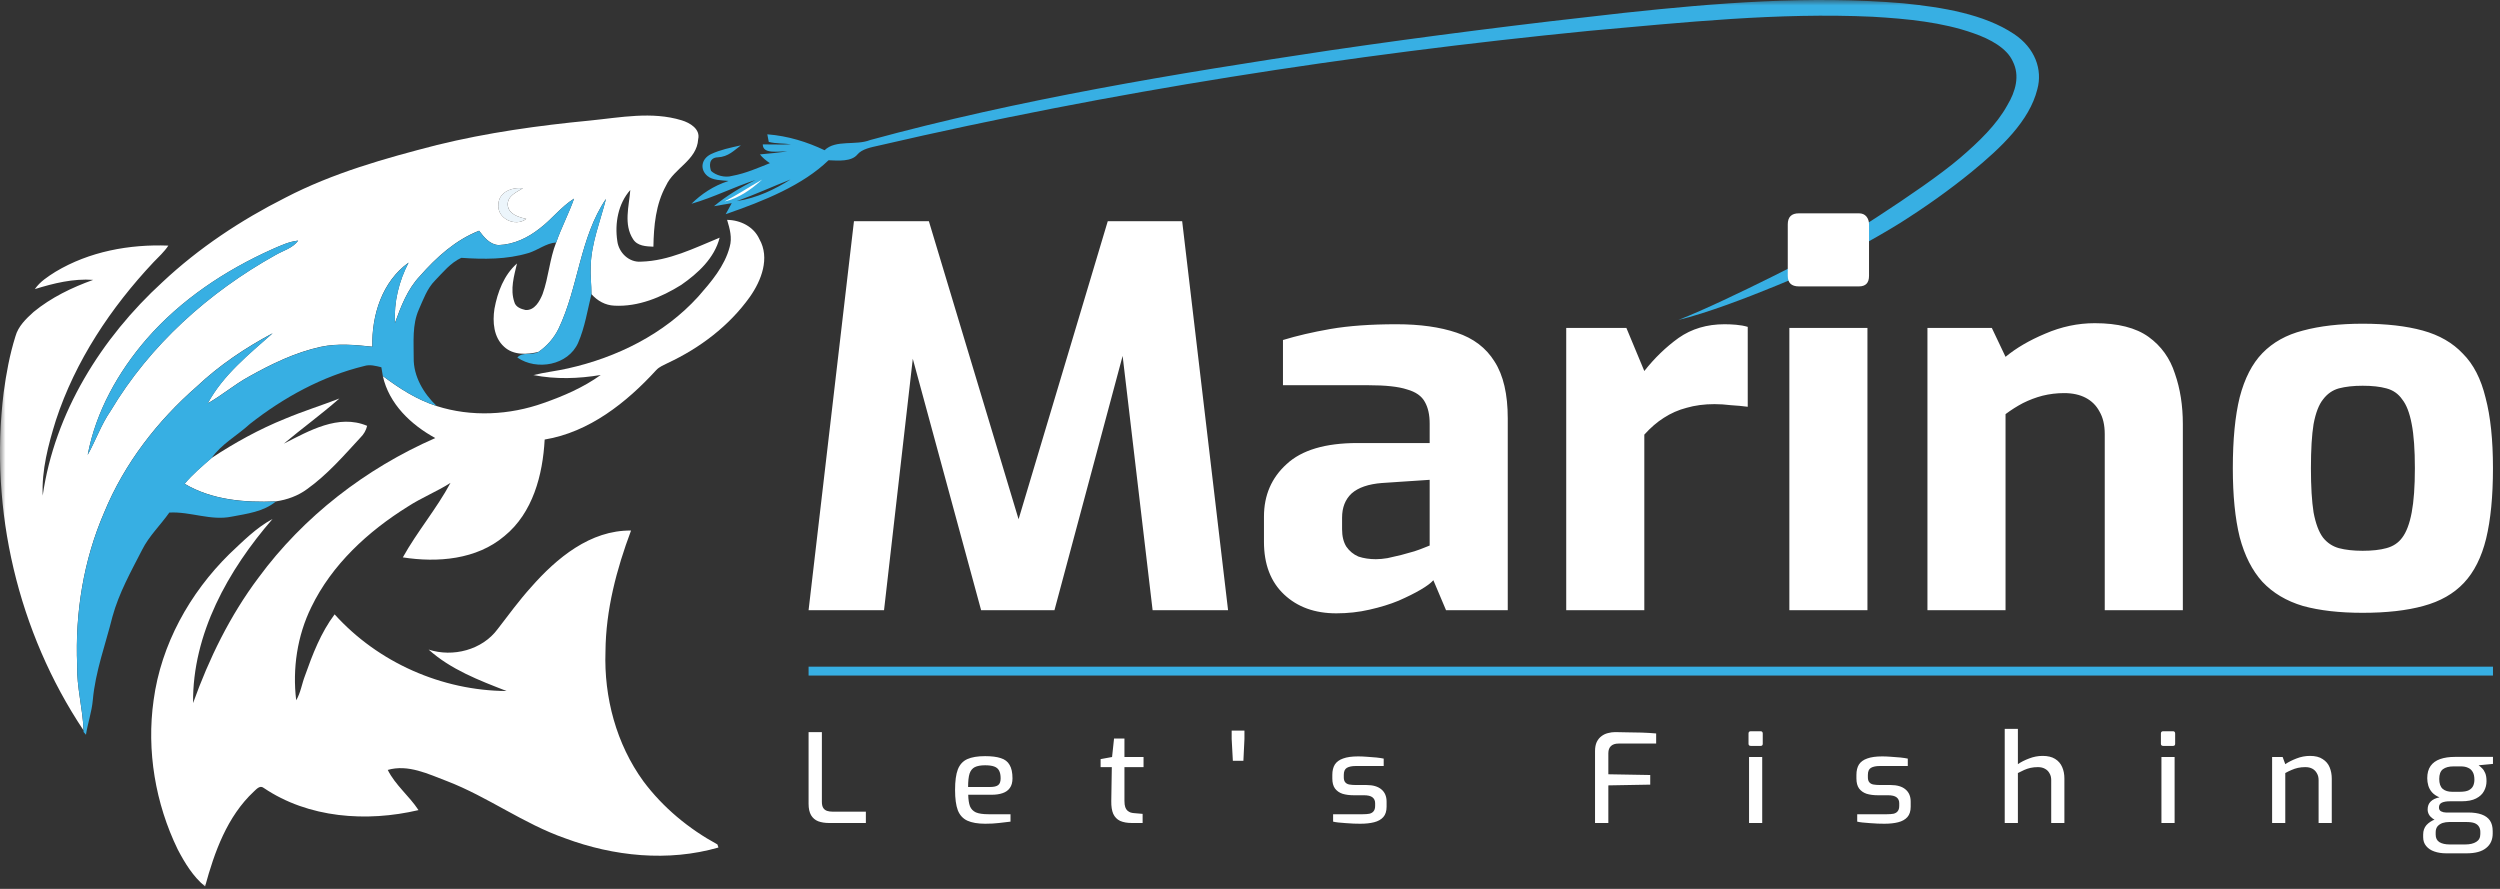 <svg width="225" height="80" viewBox="0 0 225 80" fill="none" xmlns="http://www.w3.org/2000/svg">
<rect x="0" y="0" width="225" height="80" fill="#333333" stroke="none"/>
<g clip-path="url(#clip0_766_2286)">
<mask id="mask0_766_2286" style="mask-type:luminance" maskUnits="userSpaceOnUse" x="0" y="0" width="225" height="80">
<path d="M225 0H0V80H225V0Z" fill="white"/>
</mask>
<g mask="url(#mask0_766_2286)">
<path d="M66.309 18.101C68.161 17.818 69.765 17.023 71.15 16.153C69.524 16.786 67.971 17.509 66.309 18.101ZM146.16 1.158C154.456 0.267 162.912 -0.416 171.288 0.297C174.838 0.652 178.585 1.274 181.253 3.056C183.156 4.316 183.848 6.269 183.359 8.035C182.652 10.885 180.101 13.289 177.469 15.45C175.464 17.087 173.3 18.625 171.01 20.068C169.089 21.279 165.004 23.501 165.004 23.501C165.004 23.501 156.075 27.585 151.045 28.8C155.761 26.943 164.421 22.388 164.421 22.388C164.421 22.388 172.863 17.241 176.398 14.22C178.089 12.772 179.693 11.229 180.655 9.478C181.399 8.243 181.807 6.821 181.151 5.525C180.626 4.346 179.147 3.521 177.608 2.99C174.801 1.993 171.631 1.689 168.533 1.507C160.003 1.112 151.504 2.023 143.062 2.772C121.383 4.913 99.922 8.268 79.139 13.091C78.396 13.258 77.572 13.405 77.156 13.916C76.624 14.554 75.472 14.463 74.569 14.422C72.265 16.654 68.795 18.076 65.311 19.276C65.493 18.942 65.675 18.613 65.857 18.284C65.325 18.375 64.793 18.471 64.261 18.557C65.34 17.656 66.615 16.872 68.001 16.199C66.018 16.836 64.254 17.757 62.234 18.339C63.095 17.489 64.195 16.725 65.573 16.285C64.924 16.224 64.144 16.229 63.685 15.849C62.971 15.277 63.095 14.301 63.998 13.866C64.808 13.486 65.755 13.284 66.681 13.081C66.091 13.516 65.551 14.113 64.603 14.159C63.758 14.194 63.845 14.974 63.998 15.384C64.414 15.773 65.216 16.026 65.894 15.829C67.126 15.601 68.19 15.121 69.291 14.685C68.941 14.453 68.627 14.194 68.394 13.896C69.211 13.815 70.042 13.744 70.851 13.633C69.998 13.597 68.657 13.901 68.649 12.995C69.495 12.985 70.348 13.036 71.193 12.985C70.53 12.894 69.823 12.939 69.189 12.772C69.16 12.6 69.094 12.261 69.058 12.089C70.931 12.231 72.673 12.787 74.211 13.521C75.217 12.54 77.003 13.127 78.323 12.6C91.685 8.956 105.695 6.634 119.699 4.533C128.49 3.243 137.318 2.135 146.16 1.158Z" fill="#37AFE3"/>
<path d="M74.621 74.07C74.249 74.07 73.921 74.018 73.637 73.914C73.36 73.803 73.147 73.622 72.997 73.37C72.847 73.111 72.772 72.767 72.772 72.338V65.889H73.969V72.171C73.969 72.408 74.012 72.593 74.099 72.726C74.186 72.852 74.301 72.937 74.443 72.982C74.585 73.026 74.739 73.048 74.905 73.048H77.928V74.07H74.621ZM88.67 74.136C87.999 74.136 87.461 74.043 87.058 73.859C86.663 73.674 86.378 73.363 86.204 72.926C86.038 72.482 85.956 71.872 85.956 71.095C85.956 70.303 86.038 69.689 86.204 69.252C86.378 68.808 86.663 68.497 87.058 68.32C87.453 68.142 87.987 68.053 88.659 68.053C89.244 68.053 89.713 68.112 90.069 68.231C90.432 68.342 90.697 68.545 90.863 68.841C91.037 69.13 91.124 69.533 91.124 70.051C91.124 70.414 91.045 70.702 90.887 70.917C90.737 71.132 90.519 71.287 90.235 71.383C89.959 71.48 89.626 71.528 89.24 71.528H87.141C87.149 71.957 87.2 72.301 87.295 72.56C87.398 72.811 87.576 72.996 87.829 73.115C88.089 73.226 88.469 73.281 88.967 73.281H90.946V73.947C90.606 73.992 90.258 74.032 89.903 74.07C89.547 74.114 89.137 74.136 88.67 74.136ZM87.129 70.828H89.133C89.449 70.828 89.682 70.773 89.832 70.662C89.982 70.551 90.057 70.347 90.057 70.051C90.057 69.755 90.01 69.522 89.915 69.352C89.828 69.182 89.682 69.06 89.477 68.986C89.271 68.912 88.998 68.875 88.659 68.875C88.271 68.875 87.963 68.93 87.734 69.041C87.512 69.152 87.354 69.348 87.259 69.629C87.172 69.911 87.129 70.31 87.129 70.828ZM101.876 74.07C101.449 74.07 101.094 74.007 100.81 73.881C100.533 73.748 100.328 73.537 100.193 73.248C100.067 72.96 100.007 72.575 100.015 72.094L100.063 69.041H99.055V68.32L100.086 68.131L100.264 66.466H101.2V68.131H102.919V69.041H101.2V72.083C101.2 72.312 101.224 72.497 101.271 72.638C101.319 72.778 101.386 72.885 101.473 72.96C101.56 73.034 101.655 73.089 101.757 73.126C101.86 73.156 101.959 73.174 102.054 73.181L102.836 73.248V74.07H101.876ZM110.957 68.475L110.85 66.499V65.755H112V66.499L111.905 68.475H110.957ZM122.422 74.136C122.256 74.136 122.058 74.132 121.829 74.125C121.6 74.118 121.363 74.103 121.119 74.081C120.882 74.066 120.66 74.047 120.455 74.025C120.257 74.003 120.099 73.977 119.98 73.947V73.281H122.647C122.877 73.281 123.074 73.267 123.24 73.237C123.406 73.2 123.533 73.126 123.62 73.015C123.714 72.904 123.762 72.741 123.762 72.527V72.282C123.762 72.06 123.683 71.886 123.525 71.761C123.367 71.635 123.106 71.572 122.742 71.572H121.817C121.446 71.572 121.115 71.528 120.822 71.439C120.538 71.343 120.312 71.183 120.146 70.962C119.988 70.74 119.909 70.44 119.909 70.062V69.74C119.909 69.363 119.984 69.052 120.135 68.808C120.293 68.564 120.542 68.382 120.882 68.264C121.221 68.138 121.671 68.076 122.232 68.076C122.469 68.076 122.73 68.087 123.015 68.109C123.307 68.124 123.592 68.146 123.869 68.175C124.145 68.205 124.367 68.238 124.533 68.275V68.941H122.019C121.671 68.941 121.403 68.997 121.214 69.108C121.032 69.219 120.941 69.43 120.941 69.74V69.962C120.941 70.155 120.984 70.303 121.071 70.406C121.158 70.51 121.281 70.577 121.438 70.606C121.604 70.636 121.798 70.651 122.019 70.651H122.967C123.568 70.651 124.023 70.784 124.331 71.05C124.639 71.309 124.793 71.675 124.793 72.149V72.604C124.793 73.004 124.695 73.315 124.497 73.537C124.299 73.759 124.023 73.914 123.667 74.003C123.319 74.092 122.904 74.136 122.422 74.136ZM143.553 74.07V67.598C143.553 67.272 143.605 66.999 143.708 66.777C143.818 66.555 143.961 66.381 144.134 66.255C144.308 66.122 144.502 66.029 144.715 65.978C144.937 65.918 145.154 65.889 145.367 65.889C145.691 65.896 146.058 65.903 146.469 65.911C146.88 65.911 147.307 65.918 147.75 65.933C148.2 65.948 148.635 65.974 149.054 66.011V66.921H145.663C145.371 66.921 145.146 66.995 144.988 67.143C144.83 67.291 144.751 67.506 144.751 67.787V69.685L148.521 69.751V70.617L144.751 70.684V74.07H143.553ZM157.58 67.132C157.438 67.132 157.367 67.069 157.367 66.943V66.011C157.367 65.878 157.438 65.811 157.58 65.811H158.457C158.52 65.811 158.567 65.829 158.599 65.867C158.631 65.903 158.647 65.952 158.647 66.011V66.943C158.647 67.069 158.583 67.132 158.457 67.132H157.58ZM157.414 74.07V68.131H158.599V74.07H157.414ZM169.591 74.136C169.425 74.136 169.227 74.132 168.999 74.125C168.769 74.118 168.531 74.103 168.287 74.081C168.05 74.066 167.828 74.047 167.623 74.025C167.425 74.003 167.267 73.977 167.149 73.947V73.281H169.817C170.046 73.281 170.244 73.267 170.41 73.237C170.575 73.2 170.701 73.126 170.789 73.015C170.883 72.904 170.931 72.741 170.931 72.527V72.282C170.931 72.06 170.852 71.886 170.694 71.761C170.535 71.635 170.274 71.572 169.912 71.572H168.987C168.614 71.572 168.282 71.528 167.991 71.439C167.706 71.343 167.481 71.183 167.315 70.962C167.157 70.74 167.078 70.44 167.078 70.062V69.74C167.078 69.363 167.153 69.052 167.303 68.808C167.461 68.564 167.71 68.382 168.05 68.264C168.389 68.138 168.84 68.076 169.402 68.076C169.639 68.076 169.9 68.087 170.184 68.109C170.476 68.124 170.761 68.146 171.037 68.175C171.313 68.205 171.535 68.238 171.701 68.275V68.941H169.188C168.84 68.941 168.572 68.997 168.382 69.108C168.199 69.219 168.109 69.43 168.109 69.74V69.962C168.109 70.155 168.152 70.303 168.24 70.406C168.326 70.51 168.448 70.577 168.607 70.606C168.773 70.636 168.967 70.651 169.188 70.651H170.137C170.737 70.651 171.191 70.784 171.499 71.05C171.808 71.309 171.962 71.675 171.962 72.149V72.604C171.962 73.004 171.862 73.315 171.665 73.537C171.467 73.759 171.191 73.914 170.836 74.003C170.488 74.092 170.073 74.136 169.591 74.136ZM180.425 74.07V65.6H181.61V68.775C181.888 68.582 182.223 68.412 182.618 68.264C183.014 68.109 183.42 68.031 183.839 68.031C184.297 68.031 184.669 68.12 184.953 68.297C185.246 68.475 185.459 68.719 185.593 69.03C185.729 69.334 185.795 69.677 185.795 70.062V74.07H184.609V70.195C184.609 69.966 184.558 69.766 184.455 69.596C184.36 69.418 184.223 69.282 184.04 69.186C183.867 69.089 183.657 69.041 183.412 69.041C183.175 69.041 182.954 69.063 182.749 69.108C182.552 69.152 182.362 69.215 182.18 69.296C181.998 69.378 181.808 69.47 181.61 69.574V74.07H180.425ZM194.695 67.132C194.553 67.132 194.482 67.069 194.482 66.943V66.011C194.482 65.878 194.553 65.811 194.695 65.811H195.573C195.637 65.811 195.684 65.829 195.715 65.867C195.747 65.903 195.763 65.952 195.763 66.011V66.943C195.763 67.069 195.7 67.132 195.573 67.132H194.695ZM194.529 74.07V68.131H195.715V74.07H194.529ZM204.49 74.07V68.131H205.438L205.675 68.775C205.96 68.582 206.296 68.412 206.682 68.264C207.078 68.109 207.485 68.031 207.904 68.031C208.378 68.031 208.757 68.127 209.042 68.32C209.335 68.505 209.544 68.752 209.67 69.063C209.796 69.374 209.859 69.711 209.859 70.073V74.07H208.674V70.207C208.674 69.97 208.623 69.766 208.52 69.596C208.425 69.418 208.291 69.282 208.117 69.186C207.944 69.089 207.731 69.041 207.477 69.041C207.24 69.041 207.019 69.063 206.813 69.108C206.616 69.152 206.426 69.215 206.244 69.296C206.062 69.37 205.873 69.463 205.675 69.574V74.07H204.49ZM220.171 76.8C219.767 76.8 219.408 76.745 219.092 76.634C218.784 76.53 218.54 76.367 218.357 76.145C218.176 75.931 218.085 75.664 218.085 75.346V75.102C218.085 74.769 218.184 74.488 218.381 74.258C218.587 74.036 218.844 73.866 219.152 73.748C219.459 73.629 219.779 73.57 220.111 73.57L220.431 73.981C220.218 73.981 220.016 74.01 219.827 74.07C219.645 74.136 219.495 74.236 219.377 74.369C219.266 74.51 219.211 74.687 219.211 74.902V75.113C219.211 75.424 219.322 75.649 219.542 75.79C219.772 75.931 220.084 76.001 220.479 76.001H221.866C222.286 76.001 222.617 75.923 222.862 75.768C223.107 75.62 223.229 75.387 223.229 75.069V74.858C223.229 74.68 223.186 74.525 223.099 74.391C223.02 74.258 222.89 74.155 222.708 74.081C222.527 74.014 222.278 73.981 221.961 73.981H220.206C219.645 73.981 219.219 73.873 218.927 73.659C218.635 73.444 218.488 73.174 218.488 72.849C218.488 72.552 218.579 72.316 218.761 72.138C218.95 71.953 219.215 71.827 219.554 71.761C219.27 71.642 219.045 71.491 218.879 71.305C218.721 71.121 218.611 70.921 218.547 70.706C218.484 70.484 218.452 70.262 218.452 70.04C218.452 69.589 218.552 69.222 218.749 68.941C218.946 68.66 219.231 68.453 219.602 68.32C219.981 68.186 220.431 68.12 220.953 68.12H224.367V68.752L223.075 68.875C223.17 68.941 223.273 69.03 223.383 69.141C223.494 69.245 223.589 69.389 223.667 69.574C223.747 69.759 223.786 70.003 223.786 70.307C223.786 70.625 223.711 70.921 223.561 71.195C223.419 71.468 223.182 71.69 222.85 71.861C222.527 72.031 222.084 72.116 221.522 72.116H220.479C220.179 72.116 219.942 72.157 219.767 72.238C219.594 72.319 219.507 72.464 219.507 72.671C219.507 72.841 219.574 72.96 219.708 73.026C219.843 73.093 219.986 73.126 220.135 73.126H222.139C222.621 73.126 223.024 73.185 223.348 73.303C223.679 73.422 223.928 73.603 224.094 73.847C224.26 74.092 224.343 74.41 224.343 74.802V75.013C224.343 75.575 224.146 76.012 223.75 76.323C223.364 76.641 222.775 76.8 221.985 76.8H220.171ZM220.692 71.261H221.392C221.748 71.261 222.017 71.213 222.198 71.117C222.388 71.013 222.518 70.88 222.589 70.717C222.661 70.554 222.696 70.373 222.696 70.173C222.696 69.877 222.645 69.644 222.542 69.474C222.44 69.296 222.298 69.171 222.115 69.097C221.942 69.015 221.729 68.975 221.475 68.975H220.811C220.408 68.975 220.092 69.06 219.862 69.23C219.642 69.4 219.531 69.692 219.531 70.107C219.531 70.514 219.633 70.81 219.839 70.995C220.045 71.172 220.329 71.261 220.692 71.261Z" fill="white"/>
<path d="M224.367 60H72.772V60.8H224.367V60Z" fill="#37AFE3"/>
<path d="M72.772 54.916L76.856 19.91H83.599L91.672 46.732L99.698 19.91H106.395L110.526 54.916H103.735L100.695 29.134L101.788 29.229L94.902 54.916H88.3L81.32 29.229L82.507 29.182L79.563 54.916H72.772ZM120.264 55.2C118.332 55.2 116.765 54.633 115.562 53.497C114.359 52.362 113.757 50.785 113.757 48.767V46.496C113.757 44.572 114.439 42.995 115.8 41.765C117.161 40.504 119.283 39.873 122.164 39.873H128.67V38.123C128.67 37.334 128.527 36.688 128.242 36.183C127.957 35.647 127.419 35.269 126.628 35.048C125.867 34.795 124.696 34.669 123.113 34.669H115.467V30.601C116.702 30.223 118.127 29.891 119.741 29.608C121.387 29.324 123.367 29.182 125.678 29.182C127.799 29.182 129.604 29.434 131.092 29.939C132.611 30.443 133.751 31.311 134.511 32.541C135.302 33.77 135.698 35.474 135.698 37.65V54.916H130.142L129.002 52.22C128.781 52.472 128.401 52.756 127.862 53.071C127.324 53.387 126.659 53.718 125.867 54.065C125.108 54.38 124.237 54.648 123.256 54.869C122.306 55.09 121.308 55.2 120.264 55.2ZM123.826 50.328C124.142 50.328 124.49 50.296 124.87 50.233C125.282 50.138 125.694 50.044 126.105 49.949C126.548 49.823 126.944 49.713 127.292 49.618C127.672 49.492 127.973 49.382 128.195 49.287C128.448 49.192 128.607 49.129 128.67 49.098V43.184L124.395 43.468C123.161 43.563 122.243 43.878 121.641 44.414C121.071 44.95 120.787 45.676 120.787 46.59V47.631C120.787 48.262 120.913 48.782 121.166 49.192C121.451 49.602 121.815 49.902 122.259 50.091C122.733 50.249 123.256 50.328 123.826 50.328ZM140.96 54.916V29.513H146.374L147.988 33.392C148.907 32.225 149.936 31.232 151.075 30.412C152.247 29.592 153.625 29.182 155.208 29.182C155.556 29.182 155.904 29.198 156.252 29.229C156.632 29.261 156.981 29.324 157.296 29.418V36.609C156.822 36.546 156.315 36.498 155.777 36.467C155.271 36.404 154.78 36.372 154.305 36.372C153.387 36.372 152.548 36.483 151.788 36.703C151.06 36.893 150.379 37.192 149.746 37.602C149.145 37.981 148.559 38.485 147.988 39.116V54.916H140.96ZM161.896 25.776C161.232 25.776 160.899 25.46 160.899 24.83V20.194C160.899 19.531 161.232 19.2 161.896 19.2H167.31C167.595 19.2 167.816 19.295 167.975 19.484C168.133 19.673 168.212 19.91 168.212 20.194V24.83C168.212 25.46 167.911 25.776 167.31 25.776H161.896ZM161.042 54.916V29.513H168.07V54.916H161.042ZM173.47 54.916V29.513H179.264L180.499 32.115C181.449 31.326 182.636 30.633 184.061 30.033C185.517 29.403 187.005 29.087 188.525 29.087C190.614 29.087 192.229 29.497 193.369 30.317C194.508 31.137 195.3 32.241 195.744 33.629C196.218 34.985 196.456 36.498 196.456 38.17V54.916H189.427V39.069C189.427 38.249 189.269 37.571 188.952 37.035C188.667 36.498 188.256 36.089 187.718 35.805C187.179 35.521 186.531 35.379 185.77 35.379C185.106 35.379 184.457 35.458 183.823 35.615C183.222 35.773 182.636 35.994 182.066 36.278C181.528 36.562 181.005 36.893 180.499 37.271V54.916H173.47ZM212.637 55.153C210.547 55.153 208.758 54.948 207.27 54.538C205.782 54.096 204.564 53.371 203.614 52.362C202.696 51.353 202.015 50.012 201.572 48.341C201.16 46.669 200.954 44.604 200.954 42.144C200.954 39.558 201.16 37.429 201.572 35.757C202.015 34.054 202.696 32.73 203.614 31.784C204.564 30.806 205.782 30.128 207.27 29.75C208.79 29.34 210.579 29.134 212.637 29.134C214.758 29.134 216.563 29.34 218.051 29.75C219.539 30.16 220.742 30.853 221.66 31.831C222.61 32.777 223.291 34.102 223.703 35.805C224.145 37.476 224.367 39.589 224.367 42.144C224.367 44.667 224.161 46.78 223.75 48.483C223.338 50.154 222.673 51.479 221.755 52.456C220.837 53.434 219.618 54.128 218.098 54.538C216.61 54.948 214.79 55.153 212.637 55.153ZM212.637 49.571C213.492 49.571 214.205 49.492 214.774 49.334C215.376 49.176 215.851 48.861 216.199 48.388C216.579 47.883 216.864 47.127 217.054 46.117C217.244 45.108 217.339 43.784 217.339 42.144C217.339 40.472 217.244 39.148 217.054 38.17C216.864 37.161 216.579 36.42 216.199 35.947C215.851 35.442 215.376 35.111 214.774 34.953C214.205 34.795 213.492 34.717 212.637 34.717C211.814 34.717 211.102 34.795 210.5 34.953C209.931 35.111 209.455 35.442 209.075 35.947C208.695 36.42 208.411 37.161 208.221 38.17C208.062 39.148 207.983 40.472 207.983 42.144C207.983 43.784 208.062 45.108 208.221 46.117C208.411 47.127 208.695 47.883 209.075 48.388C209.455 48.861 209.931 49.176 210.5 49.334C211.102 49.492 211.814 49.571 212.637 49.571Z" fill="white"/>
<path d="M65.193 18.139C66.362 17.538 67.453 16.808 68.596 16.161C67.622 17.04 66.495 17.852 65.193 18.139Z" fill="white"/>
<path d="M44.853 18.374C44.899 17.269 46.103 16.828 47.056 16.941C46.493 17.295 45.688 17.608 45.693 18.405C45.719 19.263 46.672 19.546 47.359 19.7C46.385 20.465 44.704 19.669 44.853 18.374Z" fill="#ECF5FB"/>
<path d="M24.494 22.434C20.251 24.34 16.274 26.981 13.2 30.506C10.632 33.475 8.629 37.046 7.891 40.936C8.619 39.636 9.105 38.203 9.961 36.969C13.497 31.045 18.785 26.308 24.771 22.963C25.473 22.552 26.339 22.341 26.836 21.653C26.006 21.745 25.247 22.105 24.494 22.434ZM44.853 18.375C44.705 19.669 46.386 20.466 47.364 19.7C46.678 19.546 45.724 19.263 45.699 18.405C45.689 17.604 46.498 17.296 47.062 16.941C46.104 16.828 44.9 17.27 44.853 18.375ZM53.114 10.847C55.84 10.575 58.664 10.005 61.349 10.827C62.087 11.048 63.055 11.613 62.835 12.533C62.722 14.428 60.657 15.133 59.94 16.71C59.017 18.385 58.838 20.327 58.807 22.203C58.146 22.172 57.362 22.151 56.973 21.519C56.112 20.193 56.614 18.559 56.727 17.1C55.63 18.328 55.317 20.106 55.558 21.699C55.691 22.742 56.609 23.636 57.69 23.549C60.196 23.487 62.492 22.326 64.767 21.391C64.3 23.24 62.819 24.592 61.313 25.64C59.519 26.76 57.444 27.623 55.297 27.51C54.482 27.479 53.76 27.073 53.227 26.467C53.232 25.624 53.119 24.782 53.16 23.939C53.221 21.848 54.031 19.895 54.538 17.897C52.171 21.401 52.069 25.83 50.27 29.586C49.86 30.423 49.23 31.148 48.461 31.672C47.436 31.919 46.206 31.985 45.371 31.209C44.423 30.357 44.32 28.974 44.5 27.793C44.776 26.287 45.355 24.751 46.529 23.713C46.263 24.838 45.904 26.03 46.288 27.176C46.401 27.633 46.883 27.808 47.298 27.901C48.118 27.952 48.569 27.114 48.835 26.462C49.378 24.951 49.46 23.323 50.055 21.822C50.521 20.476 51.192 19.217 51.664 17.876C50.485 18.616 49.65 19.757 48.543 20.584C47.498 21.406 46.227 22.012 44.879 22.053C44.08 22.017 43.562 21.339 43.116 20.764C41.005 21.591 39.268 23.158 37.787 24.849C36.67 26.025 36.091 27.567 35.542 29.067C35.445 27.176 35.896 25.301 36.772 23.631C34.389 25.342 33.441 28.363 33.508 31.199C31.971 31.035 30.402 30.886 28.881 31.209C26.569 31.713 24.422 32.761 22.367 33.912C21.086 34.616 19.969 35.582 18.698 36.296C20.077 33.737 22.403 31.883 24.54 29.987C22.08 31.302 19.744 32.864 17.714 34.781C14.163 37.879 11.191 41.717 9.387 46.094C7.512 50.41 6.748 55.158 6.943 59.854C6.887 61.838 7.45 63.764 7.517 65.732C1.619 56.895 -0.969 45.899 0.327 35.346C0.558 33.635 0.87 31.924 1.388 30.274C1.639 29.36 2.346 28.687 3.023 28.075C4.606 26.775 6.471 25.876 8.388 25.188C6.594 25.059 4.832 25.491 3.135 26.02C3.607 25.337 4.314 24.89 4.996 24.458C8.034 22.634 11.647 21.971 15.152 22.105C14.783 22.665 14.281 23.117 13.815 23.6C9.977 27.685 6.779 32.479 5.026 37.838C4.345 40.032 3.74 42.308 3.843 44.61C4.914 37.144 9.131 30.413 14.624 25.388C17.899 22.316 21.676 19.813 25.678 17.794C29.967 15.564 34.656 14.249 39.319 13.052C43.849 11.937 48.481 11.294 53.114 10.847Z" fill="white"/>
<path d="M65.439 19.788C66.633 19.803 67.837 20.394 68.344 21.519C69.313 23.22 68.524 25.249 67.489 26.719C65.629 29.329 62.989 31.323 60.105 32.669C59.746 32.854 59.341 33.003 59.059 33.311C56.384 36.235 53.028 38.896 49.02 39.559C48.851 42.734 47.96 46.161 45.397 48.247C42.892 50.37 39.381 50.652 36.255 50.164C37.547 47.842 39.289 45.797 40.545 43.459C39.304 44.25 37.926 44.795 36.691 45.601C33.124 47.826 29.875 50.806 28.02 54.639C26.75 57.219 26.314 60.173 26.657 63.025C27.062 62.346 27.165 61.545 27.447 60.82C28.128 58.894 28.876 56.941 30.116 55.292C34.026 59.628 39.771 62.161 45.597 62.192C43.132 61.237 40.565 60.255 38.577 58.462C40.755 59.176 43.404 58.498 44.788 56.617C45.771 55.343 46.725 54.033 47.806 52.836C50.102 50.226 53.13 47.703 56.794 47.749C55.487 51.238 54.519 54.901 54.493 58.647C54.35 62.768 55.472 66.966 57.906 70.316C59.669 72.679 61.99 74.596 64.568 75.998C64.594 76.07 64.64 76.209 64.66 76.276C60.13 77.581 55.231 77.072 50.855 75.443C47.119 74.138 43.911 71.718 40.227 70.3C38.546 69.663 36.727 68.764 34.898 69.293C35.579 70.665 36.834 71.636 37.665 72.91C33.007 74.005 27.764 73.645 23.716 70.901C23.388 70.65 23.07 71.035 22.845 71.24C20.447 73.481 19.299 76.682 18.458 79.78C17.377 78.896 16.634 77.668 15.993 76.445C13.985 72.309 13.18 67.572 13.826 63.009C14.502 57.999 17.07 53.386 20.641 49.866C21.856 48.725 23.05 47.502 24.526 46.711C20.549 51.294 17.31 57.044 17.377 63.276C18.812 59.274 20.698 55.41 23.255 52.003C27.313 46.48 32.919 42.164 39.176 39.425C36.988 38.228 35.015 36.363 34.452 33.84C35.932 34.955 37.516 35.973 39.294 36.543C42.415 37.545 45.853 37.365 48.923 36.271C50.727 35.639 52.51 34.868 54.068 33.748C52.064 34.087 50.009 34.149 48.006 33.758C49.031 33.501 50.086 33.393 51.116 33.157C55.523 32.17 59.782 30.069 62.846 26.688C64.004 25.368 65.213 23.965 65.67 22.228C65.915 21.396 65.675 20.569 65.439 19.788Z" fill="white"/>
<path d="M25.668 37.683C27.267 37.01 28.927 36.496 30.547 35.864C28.932 37.288 27.19 38.546 25.545 39.928C27.815 38.778 30.459 37.236 33.042 38.325C32.95 38.726 32.74 39.086 32.448 39.373C30.936 41.013 29.46 42.718 27.641 44.018C26.821 44.625 25.832 44.984 24.828 45.123C22.02 45.241 19.083 45 16.613 43.541C17.331 42.677 18.192 41.958 19.032 41.223C21.133 39.841 23.337 38.623 25.668 37.683Z" fill="white"/>
<path d="M48.547 20.584C49.654 19.757 50.49 18.611 51.668 17.877C51.197 19.218 50.526 20.476 50.059 21.823C49.142 21.884 48.419 22.516 47.559 22.773C45.601 23.364 43.536 23.343 41.517 23.205C40.553 23.646 39.877 24.5 39.154 25.244C38.437 25.969 38.099 26.95 37.694 27.86C37.089 29.227 37.238 30.758 37.233 32.212C37.202 33.871 38.13 35.418 39.298 36.538C37.52 35.968 35.941 34.95 34.455 33.835C34.409 33.573 34.363 33.316 34.322 33.054C33.82 32.931 33.292 32.782 32.78 32.941C29.008 33.861 25.539 35.762 22.495 38.151C21.357 39.2 19.943 39.944 19.036 41.234C18.201 41.969 17.335 42.683 16.617 43.551C19.087 45.016 22.023 45.252 24.832 45.134C23.709 46.059 22.234 46.234 20.86 46.496C18.974 46.891 17.125 46.023 15.239 46.131C14.444 47.261 13.42 48.232 12.794 49.476C11.79 51.433 10.704 53.37 10.12 55.503C9.499 57.995 8.582 60.43 8.352 63.014C8.259 64.073 7.896 65.08 7.737 66.128C7.68 66.067 7.573 65.943 7.521 65.882V65.743C7.455 63.77 6.896 61.843 6.947 59.865C6.753 55.169 7.516 50.426 9.392 46.105C11.196 41.722 14.168 37.889 17.719 34.791C19.753 32.869 22.09 31.312 24.545 29.997C22.408 31.893 20.087 33.748 18.703 36.307C19.974 35.587 21.091 34.627 22.372 33.923C24.427 32.767 26.574 31.724 28.885 31.22C30.407 30.896 31.98 31.045 33.513 31.21C33.446 28.379 34.399 25.352 36.777 23.641C35.9 25.311 35.45 27.187 35.547 29.078C36.095 27.577 36.674 26.036 37.791 24.859C39.272 23.174 41.004 21.607 43.121 20.774C43.562 21.35 44.084 22.028 44.883 22.064C46.226 22.013 47.502 21.412 48.547 20.584Z" fill="#37AFE3"/>
<path d="M50.274 29.586C52.072 25.83 52.175 21.401 54.542 17.897C54.04 19.896 53.231 21.853 53.164 23.939C53.123 24.782 53.236 25.625 53.231 26.467C52.872 27.937 52.636 29.463 52.031 30.855C51.13 32.88 48.301 33.383 46.559 32.176C47.04 31.626 47.886 32.022 48.46 31.672C49.228 31.153 49.864 30.424 50.274 29.586Z" fill="#37AFE3"/>
<path d="M24.494 22.434C25.247 22.11 26.006 21.745 26.836 21.658C26.338 22.341 25.473 22.557 24.77 22.968C18.785 26.313 13.492 31.05 9.961 36.974C9.105 38.208 8.618 39.636 7.891 40.941C8.629 37.051 10.632 33.486 13.2 30.511C16.274 26.981 20.251 24.34 24.494 22.434Z" fill="#37AFE3"/>
</g>
</g>
<defs>
<clipPath id="clip0_766_2286">
<rect width="225" height="80" fill="white"/>
</clipPath>
</defs>
</svg>
